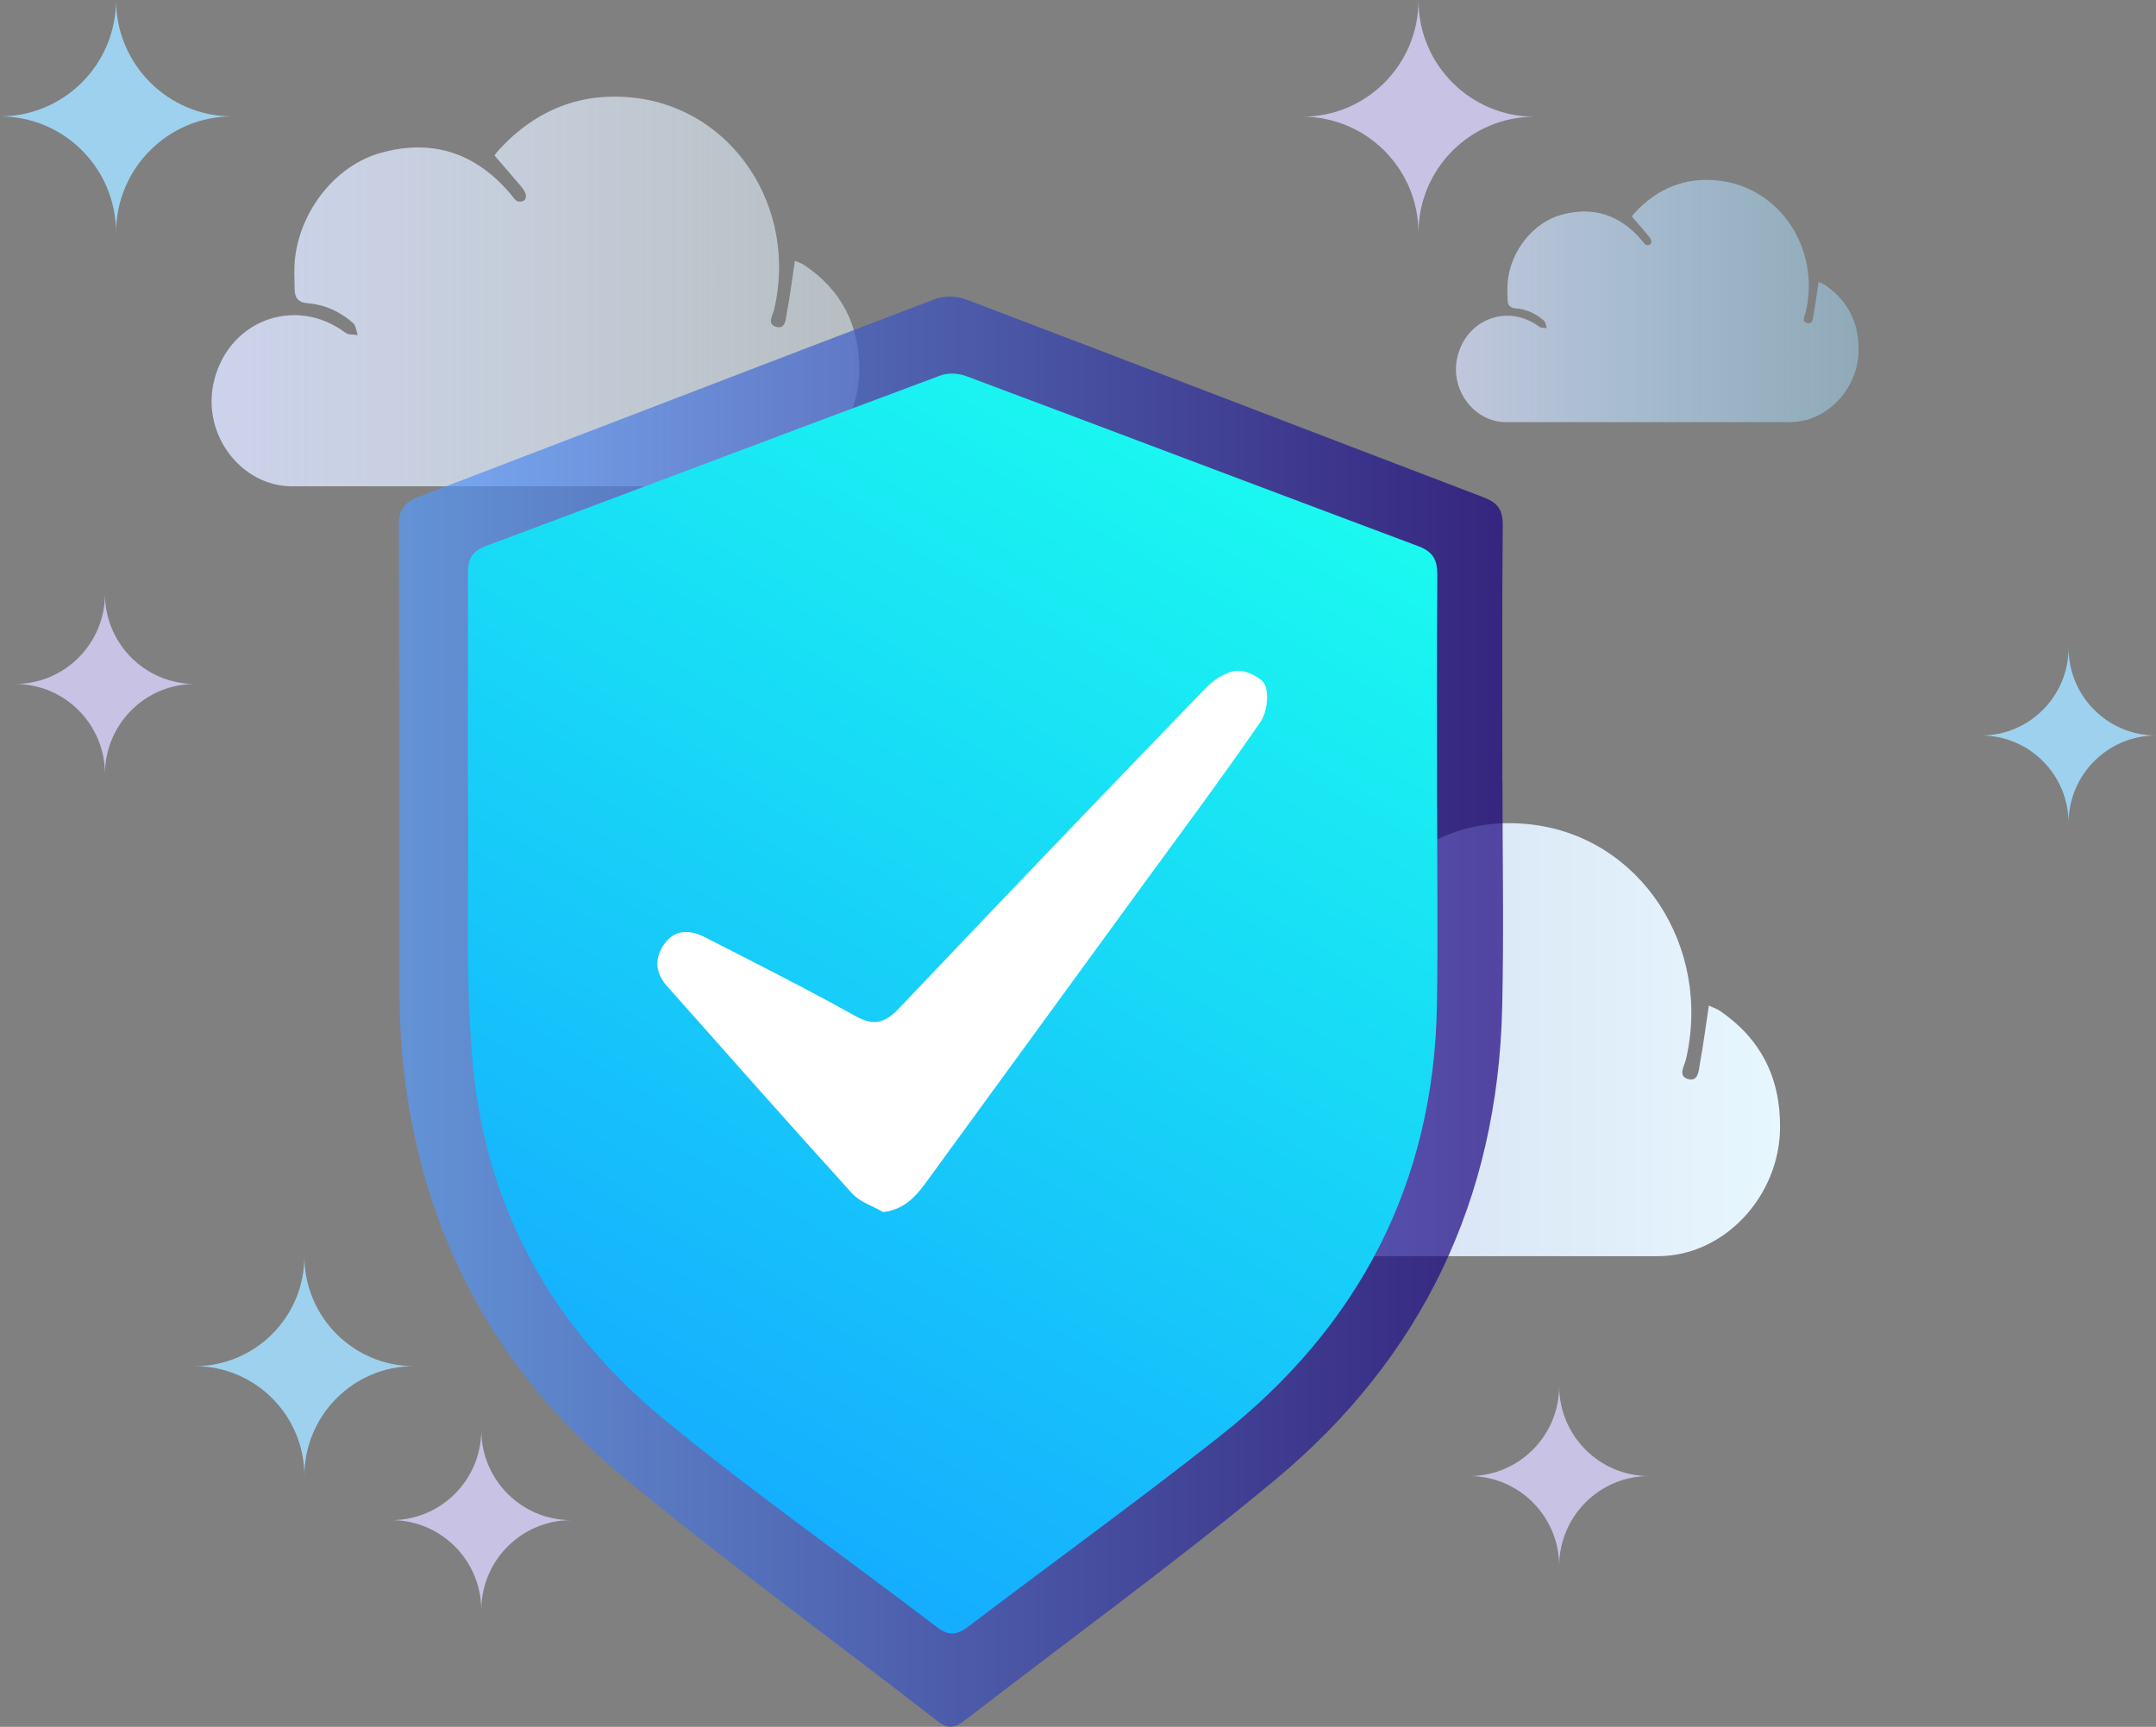 <svg enable-background="new 0 0 248.976 199.462" height="199.462" viewBox="0 0 248.976 199.462" width="248.976" xmlns="http://www.w3.org/2000/svg" xmlns:xlink="http://www.w3.org/1999/xlink"><rect x="0" y="0" width="248.976" height="199.462" fill="#808080" stroke="none"/><linearGradient id="a" gradientUnits="userSpaceOnUse" x1="122.752" x2="205.563" y1="120.095" y2="120.095"><stop offset="0" stop-color="#cbd2eb"/><stop offset="1" stop-color="#e7f7fe"/></linearGradient><linearGradient id="b" gradientUnits="userSpaceOnUse" x1="168.134" x2="214.633" y1="34.771" y2="34.771"><stop offset="0" stop-color="#cbd2eb"/><stop offset="1" stop-color="#a3defe" stop-opacity=".518"/></linearGradient><linearGradient id="c" gradientUnits="userSpaceOnUse" x1="24.428" x2="99.226" y1="33.666" y2="33.666"><stop offset="0" stop-color="#cbd2eb"/><stop offset="1" stop-color="#e7f7fe" stop-opacity=".518"/></linearGradient><linearGradient id="d" gradientUnits="userSpaceOnUse" x1="46.058" x2="173.571" y1="116.861" y2="116.861"><stop offset=".01" stop-color="#579afa"/><stop offset=".99" stop-color="#17007f"/></linearGradient><linearGradient id="e" gradientUnits="userSpaceOnUse" x1="70.921" x2="138.945" y1="166.475" y2="48.655"><stop offset="0" stop-color="#15adff"/><stop offset="1" stop-color="#1af9f0"/></linearGradient><path d="m162.287 106.563c.254.299.509.639.625 1.006.078.24.005.704-.163.824-.229.167-.668.233-.91.109-.323-.165-.549-.548-.802-.851-4.505-5.385-10.094-7.18-16.657-5.347-5.717 1.595-10.3 7.359-10.968 13.631-.137 1.289-.051 2.607-.035 3.911.011 1.119.526 1.672 1.645 1.758 2.193.17 4.154 1.062 5.826 2.545.359.316.408 1.018.599 1.541-.528-.09-1.177-.004-1.568-.296-6.544-4.902-15.3-1.459-16.917 6.687-1.305 6.573 3.68 13.021 10.08 13.021 19.48.002 38.959 0 58.441-.007 7.572-.005 14.018-6.859 14.08-14.855.045-5.854-2.304-10.29-6.918-13.462-.406-.277-.888-.426-1.309-.623-.348 2.314-.623 4.484-1.021 6.629-.146.794-.146 2.166-1.334 1.863-1.289-.332-.469-1.501-.289-2.266 3.032-13.047-5.264-25.733-17.935-27.156-6.743-.756-12.561 1.532-17.286 6.719-.178.193-.341.402-.488.623-.07.105-.084.25-.037.096 1.179 1.372 2.27 2.626 3.341 3.9" fill="url(#a)"/><path d="m210.015 32.568c-.195 1.293-.351 2.508-.574 3.707-.083.444-.082 1.213-.749 1.042-.724-.185-.263-.839-.163-1.267 1.703-7.298-2.955-14.396-10.071-15.192-3.786-.423-7.053.858-9.706 3.76-.1.107-.192.225-.274.348-.039.059-.048.14-.021.054.662.768 1.274 1.469 1.876 2.181.141.169.285.358.352.563.043.135.001.394-.092.461-.129.093-.376.131-.511.062-.183-.094-.309-.308-.451-.478-2.53-3.012-5.668-4.015-9.353-2.991-3.211.893-5.783 4.117-6.159 7.627-.077.721-.029 1.458-.021 2.188.006.625.296.935.923.982 1.232.096 2.334.595 3.273 1.425.2.177.228.569.335.861-.298-.049-.661-.002-.88-.166-3.675-2.741-8.591-.814-9.5 3.742-.733 3.677 2.065 7.284 5.659 7.284 10.939.001 21.878 0 32.817-.004 4.252-.002 7.872-3.838 7.906-8.311.027-3.274-1.293-5.758-3.885-7.531-.225-.153-.496-.237-.731-.347z" fill="url(#b)" opacity=".859"/><path d="m91.796 30.123c-.312 2.081-.562 4.034-.922 5.963-.134.715-.132 1.951-1.205 1.677-1.165-.298-.424-1.351-.262-2.038 2.738-11.74-4.754-23.156-16.199-24.438-6.092-.68-11.346 1.381-15.615 6.047-.159.173-.309.361-.439.561-.063.094-.076.224-.033.087 1.064 1.232 2.049 2.362 3.018 3.507.229.271.459.576.566.906.07.216.001.633-.147.741-.208.15-.605.211-.823.099-.292-.148-.496-.493-.726-.767-4.068-4.845-9.116-6.46-15.044-4.81-5.164 1.435-9.303 6.621-9.906 12.266-.124 1.16-.046 2.347-.033 3.52.011 1.006.475 1.504 1.486 1.582 1.98.152 3.753.955 5.264 2.29.322.285.367.915.54 1.387-.478-.08-1.063-.003-1.417-.267-5.91-4.411-13.819-1.312-15.28 6.018-1.179 5.916 3.323 11.718 9.103 11.718 17.596.001 35.192 0 52.788-.007 6.841-.003 12.661-6.172 12.718-13.367.042-5.268-2.08-9.262-6.248-12.115-.368-.249-.804-.384-1.184-.56z" fill="url(#c)"/><g fill="#d4cdf5"><path d="m177.207 13.481c-7.399 0-13.401-6.02-13.401-13.443 0 7.424-5.999 13.443-13.402 13.443 7.403 0 13.402 6.019 13.402 13.442-.001-7.423 6.001-13.442 13.401-13.442z" opacity=".859"/><path d="m22.493 79.002c-5.727 0-10.373-4.659-10.373-10.406 0 5.747-4.645 10.406-10.375 10.406 5.73 0 10.375 4.659 10.375 10.406 0-5.747 4.647-10.406 10.373-10.406z" opacity=".859"/><path d="m65.953 175.586c-5.727 0-10.373-4.659-10.373-10.406 0 5.747-4.645 10.406-10.375 10.406 5.73 0 10.375 4.659 10.375 10.406 0-5.747 4.647-10.406 10.373-10.406z" opacity=".859"/><path d="m190.429 170.494c-5.727 0-10.373-4.659-10.373-10.406 0 5.747-4.645 10.406-10.375 10.406 5.73 0 10.375 4.659 10.375 10.406 0-5.747 4.646-10.406 10.373-10.406z" opacity=".859"/></g><path d="m26.804 13.443c-7.4 0-13.402-6.02-13.402-13.443 0 7.424-5.998 13.443-13.401 13.443 7.403 0 13.401 6.019 13.401 13.443-.001-7.424 6.001-13.443 13.402-13.443z" fill="#a3defe" opacity=".859"/><path d="m248.976 84.955c-5.575 0-10.098-4.535-10.098-10.129 0 5.594-4.521 10.129-10.1 10.129 5.579 0 10.1 4.536 10.1 10.131 0-5.595 4.522-10.131 10.098-10.131z" fill="#a3defe" opacity=".859"/><path d="m47.805 157.8c-6.987 0-12.655-5.685-12.655-12.695 0 7.011-5.665 12.695-12.656 12.695 6.991 0 12.656 5.684 12.656 12.694-.001-7.011 5.667-12.694 12.655-12.694z" fill="#a3defe" opacity=".859"/><path clip-rule="evenodd" d="m173.506 90.178c0 8.742.167 17.486-.033 26.224-.505 22.113-9.296 40.467-26.243 54.552-11.57 9.614-23.777 18.462-35.688 27.666-1.002.776-1.858 1.277-3.101.312-12.236-9.498-24.777-18.628-36.691-28.515-14.625-12.133-22.976-28.017-25.145-46.93-.615-5.37-.456-10.84-.476-16.267-.056-15.498.014-30.998-.073-46.499-.01-1.882.647-2.709 2.318-3.35 19.877-7.591 39.724-15.262 59.609-22.831 1.033-.393 2.482-.367 3.522.028 19.958 7.583 39.877 15.265 59.822 22.876 1.592.609 2.232 1.412 2.213 3.203-.095 9.84-.044 19.686-.044 29.529.003.002.007.002.01.002zm-118.146 1.189c-.126.003-.252.009-.378.011.394 10.697.198 21.457 1.316 32.08 1.659 15.751 9.004 28.973 21.102 39.139 9.768 8.212 20.157 15.682 30.208 23.56 1.622 1.27 2.79 1.326 4.432.045 8.738-6.82 17.553-13.541 26.34-20.298 17.024-13.092 25.494-30.526 25.84-51.852.248-15.271-.008-30.552.091-45.825.017-2.46-.814-3.677-3.102-4.544-16.667-6.316-33.285-12.762-49.943-19.1-.858-.328-2.058-.317-2.918.009-16.792 6.397-33.549 12.888-50.342 19.288-1.943.741-2.712 1.81-2.686 3.912.1 7.857.04 15.716.04 23.575z" fill="url(#d)" fill-rule="evenodd" opacity=".7"/><path clip-rule="evenodd" d="m165.941 116.06c-.34 20.49-8.92 37.11-25.13 49.88-9.47 7.48-19.27 14.55-28.88 21.86-1.32 1.01-2.28 1.26-3.74.14-10.53-8.05-21.43-15.689-31.64-24.109-12.66-10.46-20.26-24.08-21.89-40.29-.95-9.471-.53-19.09-.6-28.65-.08-9.56.03-19.13-.03-28.7-.01-1.66.51-2.529 2.13-3.14 17.49-6.54 34.95-13.16 52.44-19.68.87-.33 2.09-.261 2.97.069 17.41 6.521 34.79 13.12 52.2 19.641 1.75.649 2.22 1.63 2.21 3.34-.07 8.939-.03 17.88-.03 26.819h.01c0 7.61.101 15.21-.02 22.82z" fill="url(#e)" fill-rule="evenodd"/><path clip-rule="evenodd" d="m145.521 83.439c-4.38 6.351-8.99 12.55-13.54 18.78-8.23 11.3-16.47 22.59-24.7 33.89-1.28 1.75-2.53 3.53-5.28 3.9-1.21-.71-2.7-1.16-3.59-2.15-7.2-7.939-14.3-15.97-21.42-24-1.37-1.55-1.43-3.29-.2-4.92 1.27-1.68 3-1.51 4.64-.67 5.8 2.97 11.62 5.891 17.31 9.07 2.17 1.21 3.46.84 5.08-.87 11.75-12.39 23.56-24.72 35.42-37 .94-.97 2.36-1.9 3.62-1.98 1.1-.079 2.95.82 3.26 1.721.431 1.22.161 3.149-.6 4.229z" fill="#fff" fill-rule="evenodd"/></svg>